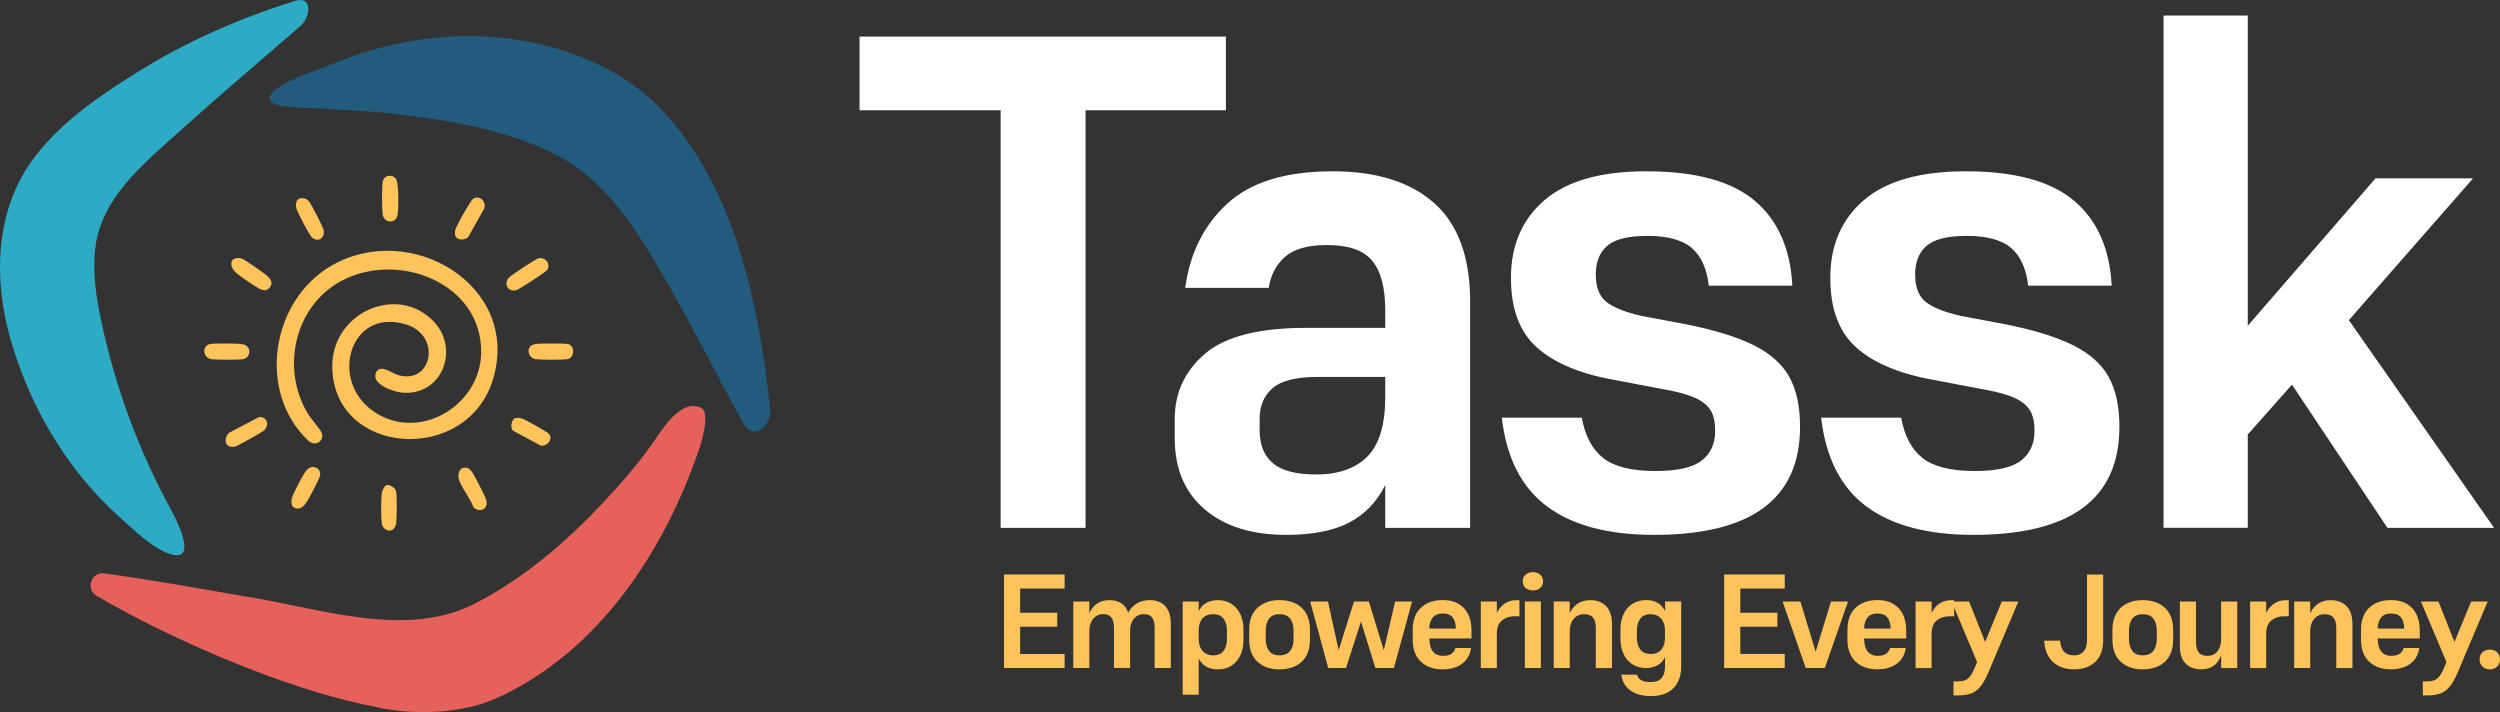 <svg xmlns="http://www.w3.org/2000/svg" data-name="Layer 2" width="566.54" height="161.37" viewBox="0 0 566.54 161.37"><rect x="0" y="0" width="566.54" height="161.37" fill="#333333" stroke="none"/><g data-name="Layer 1"><path d="M227.52 151.38v-21.19h13.74v3.18h-10.08v5.48h8.41v3.18h-8.41v6.17h10.08v3.18zm19.34-8.26v8.26h-3.63v-15.07h3.63v2.63c.48-1.01 1.11-1.75 1.88-2.22s1.63-.71 2.6-.71c1.11 0 2.03.24 2.75.71.73.47 1.25 1.2 1.57 2.16.54-.99 1.24-1.71 2.07-2.18.84-.46 1.78-.7 2.83-.7 1.49 0 2.66.45 3.5 1.36s1.26 2.25 1.26 4.03v9.99h-3.66v-8.99c0-1.09-.19-1.9-.57-2.42s-1.02-.79-1.91-.79c-.57 0-1.08.15-1.54.44s-.84.73-1.12 1.3-.42 1.31-.42 2.19v8.26h-3.66v-8.99c0-1.09-.19-1.9-.57-2.42s-1.02-.79-1.91-.79c-.57 0-1.07.15-1.53.44-.45.29-.83.73-1.12 1.3s-.44 1.31-.44 2.19Zm29.15 8.57c-1.07 0-1.96-.22-2.68-.65q-1.08-.645-1.68-1.83v8.23h-3.63v-21.13h3.63v2.21c.4-.85.98-1.48 1.73-1.89s1.62-.62 2.63-.62c1.09 0 2.07.26 2.94.77s1.56 1.28 2.07 2.29.77 2.25.77 3.72v2.12c0 1.47-.26 2.71-.77 3.72s-1.21 1.77-2.07 2.29c-.87.51-1.85.77-2.94.77m-1.06-3.18c1.05 0 1.83-.34 2.33-1.03s.76-1.59.76-2.72v-1.79c0-1.15-.25-2.07-.76-2.75-.5-.69-1.31-1.03-2.42-1.03-.99 0-1.77.32-2.35.95-.57.64-.86 1.58-.86 2.83v1.85c0 1.13.3 2.03.89 2.69.59.67 1.4 1 2.41 1m15.01 3.18c-2.08 0-3.74-.58-4.99-1.73s-1.88-2.84-1.88-5.06v-2.12c0-2.2.63-3.88 1.88-5.04s2.92-1.74 4.99-1.74 3.77.58 5.02 1.74 1.88 2.84 1.88 5.04v2.12c0 2.22-.63 3.9-1.88 5.06-1.25 1.15-2.93 1.73-5.02 1.73m0-12.5c-1.07 0-1.86.34-2.36 1.01-.5.68-.76 1.58-.76 2.71v1.88c0 1.13.25 2.03.76 2.71.5.68 1.29 1.01 2.36 1.01s1.89-.34 2.41-1.01c.51-.68.77-1.58.77-2.71v-1.88c0-1.13-.26-2.03-.77-2.71s-1.32-1.01-2.41-1.01m21.73 12.19-3.27-10.53-3.39 10.53H301l-4.09-15.07h4.03l2.42 11.02 3.48-11.02h3.36l3.39 11.05 2.57-11.05H320l-4.12 15.07h-4.21Zm21.68-4.54q-.33 2.295-2.04 3.57c-1.14.85-2.62 1.27-4.43 1.27-2.02 0-3.65-.58-4.89-1.73s-1.86-2.84-1.86-5.06v-2.12c0-2.2.62-3.88 1.85-5.04s2.89-1.74 4.96-1.74 3.58.59 4.75 1.79c1.17 1.19 1.76 2.92 1.76 5.18v1.73h-9.56l.06.59.06.59c.12.87.43 1.54.94 2.03.5.48 1.22.73 2.15.73.06 0 .12 0 .17-.02.05 0 .1-.01.14-.01.71-.04 1.25-.23 1.63-.56s.64-.73.76-1.2h3.57Zm-9.48-4.48.36.09h5.69c-.06-1.17-.32-2.03-.79-2.59-.46-.55-1.2-.83-2.21-.83s-1.73.3-2.22.89-.77 1.41-.83 2.44m15.32 1.28v7.75h-3.63v-15.07h3.63v2.57q.75-1.455 1.86-2.16c.74-.47 1.58-.71 2.53-.71h.73v3.63h-.94c-1.21 0-2.21.32-3 .95-.79.64-1.18 1.65-1.18 3.04m8.17-9.84c-.69 0-1.24-.19-1.66-.57s-.64-.88-.64-1.48.21-1.13.64-1.51c.42-.38.98-.58 1.66-.58s1.24.19 1.66.58c.42.38.64.89.64 1.51s-.21 1.1-.64 1.48c-.42.38-.98.57-1.66.57m-1.82 17.58v-15.07h3.63v15.07zm10.17-8.26v8.26h-3.63v-15.07h3.63v2.63c.5-1.01 1.15-1.75 1.94-2.22s1.67-.71 2.66-.71c1.55 0 2.77.45 3.65 1.36s1.32 2.25 1.32 4.03v9.99h-3.66v-8.99c0-1.09-.21-1.9-.62-2.42s-1.1-.79-2.07-.79c-.59 0-1.12.15-1.6.44s-.87.73-1.17 1.3c-.29.57-.44 1.31-.44 2.19Zm18.47 14.62c-2.04 0-3.63-.44-4.78-1.32s-1.82-2.05-2-3.53h3.57c.14.53.44.93.91 1.23.46.29 1.18.44 2.15.44 1.13 0 1.96-.29 2.48-.88s.79-1.52.79-2.81v-1.97c-.38.83-.95 1.45-1.69 1.86-.75.41-1.61.62-2.6.62-1.11 0-2.1-.26-2.97-.77s-1.56-1.28-2.07-2.29-.77-2.25-.77-3.72v-1.79c0-1.49.26-2.74.77-3.75s1.21-1.77 2.07-2.29c.87-.51 1.86-.77 2.97-.77 1.05 0 1.93.22 2.65.65q1.08.645 1.65 1.83v-2.18h3.66v14.56c0 1.53-.27 2.8-.82 3.81a5.37 5.37 0 0 1-2.33 2.29c-1.01.51-2.22.77-3.63.77Zm-.16-18.55c-1.05 0-1.83.35-2.33 1.04-.5.7-.76 1.61-.76 2.74v1.45c0 1.17.26 2.09.77 2.77s1.32 1.01 2.41 1.01c.99 0 1.77-.32 2.33-.95.56-.64.85-1.58.85-2.83v-1.54c0-1.13-.29-2.03-.88-2.69-.59-.67-1.38-1-2.39-1m16.68 12.19v-21.19h13.74v3.18h-10.08v5.48h8.41v3.18h-8.41v6.17h10.08v3.18z" fill="#fec35a"></path><path d="M413.54 151.38h-4.33l-5.24-15.07H408l3.45 11.38 3.48-11.38h3.87l-5.27 15.07Zm18.34-4.54q-.33 2.295-2.04 3.57c-1.14.85-2.62 1.27-4.43 1.27-2.02 0-3.65-.58-4.89-1.73s-1.86-2.84-1.86-5.06v-2.12c0-2.2.62-3.88 1.85-5.04s2.89-1.74 4.96-1.74 3.58.59 4.75 1.79c1.17 1.19 1.76 2.92 1.76 5.18v1.73h-9.56l.06.59.06.59c.12.87.43 1.54.94 2.03.5.48 1.22.73 2.15.73.06 0 .12 0 .17-.02.05 0 .1-.01.14-.01.71-.04 1.25-.23 1.63-.56s.64-.73.76-1.2h3.57Zm-9.47-4.48.36.09h5.69c-.06-1.17-.32-2.03-.79-2.59-.46-.55-1.2-.83-2.21-.83s-1.73.3-2.22.89-.77 1.41-.83 2.44m15.32 1.28v7.75h-3.63v-15.07h3.63v2.57q.75-1.455 1.86-2.16c.74-.47 1.58-.71 2.53-.71h.73v3.63h-.94c-1.21 0-2.21.32-3 .95-.79.64-1.18 1.65-1.18 3.04" fill="#fec35a"></path><path d="M443.78 157.59h-1.09v-3.18h1c.58 0 1.09-.07 1.51-.21s.82-.43 1.2-.88c.37-.44.75-1.13 1.13-2.06l.51-1.24-5.78-13.71h3.97l3.63 9.17 3.78-9.17h3.75l-6.78 16.04q-.855 1.995-1.74 3.15-.9 1.155-2.1 1.62c-.81.31-1.81.47-3 .47Zm19.46-12.41h3.6c.1 1.17.41 2.02.94 2.54s1.24.79 2.15.79q1.005 0 1.68-.39c.45-.26.79-.66 1.01-1.18s.33-1.18.33-1.97V130.2h3.66v14.89c0 2.14-.6 3.77-1.79 4.9s-2.8 1.7-4.84 1.7c-1.25 0-2.38-.24-3.37-.73-1-.48-1.79-1.21-2.38-2.18s-.92-2.17-1-3.6Zm22.34 6.51c-2.08 0-3.74-.58-4.99-1.73s-1.88-2.84-1.88-5.06v-2.12c0-2.2.63-3.88 1.88-5.04s2.92-1.74 4.99-1.74 3.77.58 5.02 1.74 1.88 2.84 1.88 5.04v2.12c0 2.22-.63 3.9-1.88 5.06-1.25 1.15-2.93 1.73-5.02 1.73m0-12.5c-1.07 0-1.86.34-2.36 1.01-.5.68-.76 1.58-.76 2.71v1.88c0 1.13.25 2.03.76 2.71.5.68 1.29 1.01 2.36 1.01s1.89-.34 2.41-1.01c.51-.68.77-1.58.77-2.71v-1.88c0-1.13-.26-2.03-.77-2.71s-1.32-1.01-2.41-1.01m17.77 12.19v-2.91c-.4 1.11-.98 1.92-1.74 2.44-.76.51-1.67.77-2.74.77-1.53 0-2.73-.44-3.59-1.33q-1.29-1.335-1.29-3.93v-10.11h3.66v9.14c0 1.07.21 1.87.62 2.39.41.53 1.07.79 1.98.79.58 0 1.11-.14 1.57-.42s.83-.72 1.11-1.3c.27-.58.41-1.32.41-2.21v-8.38H507v15.07h-3.66Zm10.2-7.74v7.75h-3.63v-15.07h3.63v2.57q.75-1.455 1.86-2.16c.74-.47 1.58-.71 2.53-.71h.73v3.63h-.94c-1.21 0-2.21.32-3 .95-.79.64-1.18 1.65-1.18 3.04m9.98-.52v8.26h-3.63v-15.07h3.63v2.63c.5-1.01 1.15-1.75 1.94-2.22s1.67-.71 2.66-.71c1.55 0 2.77.45 3.65 1.36s1.32 2.25 1.32 4.03v9.99h-3.66v-8.99c0-1.09-.21-1.9-.62-2.42s-1.1-.79-2.07-.79c-.59 0-1.12.15-1.6.44s-.87.73-1.17 1.3c-.29.57-.44 1.31-.44 2.19Zm24.73 3.72q-.33 2.295-2.04 3.57c-1.14.85-2.62 1.27-4.43 1.27-2.02 0-3.65-.58-4.89-1.73s-1.86-2.84-1.86-5.06v-2.12c0-2.2.62-3.88 1.85-5.04s2.89-1.74 4.96-1.74 3.58.59 4.75 1.79c1.17 1.19 1.76 2.92 1.76 5.18v1.73h-9.56l.06.59.06.59c.12.87.43 1.54.94 2.03.5.48 1.22.73 2.15.73.06 0 .12 0 .17-.02.05 0 .1-.01.14-.01.71-.04 1.25-.23 1.63-.56s.64-.73.76-1.2h3.57Zm-9.47-4.48.36.09h5.69c-.06-1.17-.32-2.03-.79-2.59-.46-.55-1.2-.83-2.21-.83s-1.73.3-2.22.89-.77 1.41-.83 2.44m11.35 15.23h-1.09v-3.18h1c.58 0 1.09-.07 1.51-.21s.82-.43 1.2-.88c.37-.44.75-1.13 1.13-2.06l.51-1.24-5.78-13.71h3.97l3.63 9.17 3.78-9.17h3.75l-6.78 16.04q-.855 1.995-1.74 3.15-.9 1.155-2.1 1.62c-.81.31-1.81.47-3 .47Zm14.1-5.9c-.69 0-1.25-.21-1.68-.64-.43-.42-.65-.97-.65-1.63s.22-1.2.65-1.6.99-.61 1.68-.61 1.24.2 1.66.61c.42.4.64.94.64 1.6s-.21 1.21-.64 1.63c-.42.42-.98.64-1.66.64" fill="#fec35a"></path><path d="M277.81 24.99H246v94.63h-19.24V24.99h-31.97V8.29h83.02zm36.11 94.63v-9.7c-1.91 3.82-4.64 6.66-8.19 8.51s-8.3 2.78-14.23 2.78c-7.85 0-14.02-1.93-18.53-5.81-4.51-3.87-6.76-9.25-6.76-16.14v-4.29q0-8.91 6.84-14.79c4.56-3.92 12.19-5.88 22.9-5.88h17.97v-3.98c0-5.09-.98-8.83-2.94-11.21-1.96-2.39-5.38-3.58-10.26-3.58q-6.525 0-9.54 2.7c-2.02 1.8-3.24 4.14-3.66 7h-18.93c1.06-7.85 4.24-14.21 9.54-19.09s13.25-7.32 23.86-7.32c9.97 0 17.65 2.41 23.06 7.24s8.11 12.27 8.11 22.35v51.21zm-15.75-12.09c5.09 0 8.99-1.35 11.69-4.06 2.7-2.7 4.06-7.24 4.06-13.6v-4.45h-15.43c-4.77 0-8.14.85-10.1 2.54-1.96 1.7-2.94 4.03-2.94 7v2.54c0 3.29 1.01 5.78 3.02 7.48s5.25 2.54 9.7 2.54Zm75.07-54.07c-4.24 0-7.24.74-8.99 2.23s-2.62 3.66-2.62 6.52.8 4.93 2.39 6.2q2.385 1.905 7.95 3.18l10.18 1.91c6.36 1.27 11.42 2.84 15.19 4.69 3.76 1.86 6.47 4.24 8.11 7.16s2.47 6.71 2.47 11.37c0 8.17-2.76 14.29-8.27 18.37q-8.265 6.12-24.81 6.12c-10.39 0-18.48-2.15-24.25-6.44-5.78-4.29-9.2-11-10.26-20.12h18.13c.74 4.14 2.36 7.18 4.85 9.15q3.735 2.94 11.85 2.94c4.98 0 8.48-.8 10.5-2.39 2.01-1.59 3.02-3.82 3.02-6.68 0-2.01-.35-3.58-1.03-4.69-.69-1.11-1.83-2.04-3.42-2.78s-3.87-1.38-6.84-1.91l-11.77-2.23q-11.445-2.07-17.34-7.32-5.88-5.25-5.88-15.75c0-7.42 2.54-13.3 7.63-17.65s12.78-6.52 23.06-6.52c11.13 0 19.32 2.23 24.57 6.68s8.08 10.87 8.51 19.24h-18.93c-.43-3.82-1.7-6.65-3.82-8.51-2.12-1.85-5.51-2.78-10.18-2.78Zm72.37 0c-4.24 0-7.24.74-8.99 2.23S434 59.35 434 62.21s.79 4.93 2.39 6.2q2.385 1.905 7.95 3.18l10.18 1.91c6.36 1.27 11.42 2.84 15.19 4.69 3.76 1.86 6.47 4.24 8.11 7.16s2.47 6.71 2.47 11.37c0 8.17-2.76 14.29-8.27 18.37q-8.265 6.12-24.81 6.12c-10.39 0-18.48-2.15-24.25-6.44-5.78-4.29-9.2-11-10.26-20.12h18.13c.74 4.14 2.36 7.18 4.85 9.15q3.735 2.94 11.85 2.94c4.98 0 8.48-.8 10.5-2.39 2.01-1.59 3.02-3.82 3.02-6.68 0-2.01-.35-3.58-1.03-4.69-.69-1.11-1.83-2.04-3.42-2.78s-3.87-1.38-6.84-1.91l-11.77-2.23q-11.445-2.07-17.34-7.32-5.88-5.25-5.88-15.75c0-7.42 2.55-13.3 7.63-17.65 5.09-4.35 12.78-6.52 23.06-6.52 11.13 0 19.32 2.23 24.57 6.68s8.08 10.87 8.51 19.24h-18.93c-.43-3.82-1.7-6.65-3.82-8.51-2.12-1.85-5.51-2.78-10.18-2.78Zm95.42 66.16L519.4 87.17l-10.02 11.29v21.15h-19.09V3.52h19.09v70.3l28.95-33.4h22.11l-28.15 32.13 32.92 47.08h-24.17Z" fill="#fff"></path><path d="M41.2 125.49c-.41.32-1.05.43-1.99.23-4.13-.87-8.97-5.75-12.03-8.47-4.02-3.57-7.65-7.59-10.85-11.91-6.32-8.53-11.02-18.25-13.94-28.45-3.81-13.31-3.58-28.38 4.55-40.04 6.19-8.87 16.05-15.48 25.17-21.1C42.91 9.1 54.66 4.04 66.74.23c4.34-1.37 3.5 3.79 1.43 5.59-9.5 8.24-19.11 16.37-28.45 24.79-7.65 6.9-16.63 14.38-18.08 25.26-.75 5.6.12 11.28 1.29 16.81 3.15 14.94 8.49 29.41 15.81 42.8.77 1.42 4.49 8.4 2.46 10.01" fill="#2eabc4"></path><path d="M61.13 22.37c-.54-2.96 12.04-6.95 13.6-7.61A84.4 84.4 0 0 1 91.09 9.7c11.1-2.21 22.65-2.05 33.6.9 8.4 2.27 16.98 6.34 23.34 12.39 18.15 17.23 24.06 45.94 26.49 69.86.35 3.47-3.69 7.33-6.04 3.11-6.46-11.62-12.33-23.57-19.1-35.01-6.07-10.25-12.64-20.42-23.58-25.97-11.36-5.76-24.28-7.78-36.81-9.22-4.8-.55-9.62-.72-14.44-1.07-2.21-.16-4.43-.13-6.64-.32-1.62-.14-4.57-.09-5.94-.97-.5-.32-.76-.67-.83-1.03Z" fill="#215b7e"></path><path d="M158.87 92.42c2.06.96.26 7.32-.27 8.88-7.87 23.37-22.91 46.5-46.19 56.98-8.03 3.61-19.28 3.81-27.44 1.88-11.52-2.24-22.5-6.15-33.19-10.48-10.28-4.3-20.29-9.05-29.89-14.65-2.58-1.5-1.22-5.5 1.74-5.09 10.98 1.5 21.71 3.45 32.38 5.3 16.41 2.55 35.87 9.62 51.62 1.53 10.85-5.57 20.34-13.63 28.67-22.48 4.05-4.3 8.05-8.82 11.46-13.65 2.1-2.98 6.4-10.42 11.11-8.22" fill="#e56159"></path><path d="M98.31 72.88c5.94 6.24 1.87 16.91-7.19 16.1-1.92-.17-7.02-1.89-5.93-4.5.87-2.08 3.54.02 4.7.41 7.96 2.69 10.46-8.87 2-11.41-12.98-3.9-17.77 13.86-6.12 20.45 10.21 5.78 23.04-2.48 23.27-13.86.32-16.03-19.02-23.36-31.87-16.31-10.56 5.8-13.55 20.02-7.32 30.11.59.96 3.05 3.81 3.15 4.43.3 2.02-1.77 2.86-3.17 1.53-11.66-11.08-8.37-31.7 5.24-39.6 17.9-10.39 42.86 4.41 36.73 25.47-5.77 19.83-36.49 17.74-36.5-2.76 0-12.17 14.81-18.69 23.02-10.06Zm25.59-11.59c-.4.47-6.3 4.31-6.89 4.47-1.98.53-2.95-1.52-1.65-2.88.52-.55 5.91-4.1 6.55-4.3 1.77-.54 3.07 1.47 1.99 2.71m-36.01-21.4c.88-.19 1.67.13 2 .98.46 1.15.46 6.48.21 7.79-.43 2.27-3.17 1.82-3.39-.11-.16-1.42-.2-6 .02-7.36.09-.61.55-1.17 1.16-1.3m19.85 4.92c1.39-.31 2.43 1.13 2.01 2.42l-3.68 6.56c-1.44 1-3.45.44-2.88-1.66.29-1.08 2.5-4.94 3.22-5.99.37-.54.63-1.17 1.34-1.33ZM47.55 77.97c.98-.22 6.41-.17 7.44.05 2.17.45 1.84 3.1.08 3.38-1 .16-6.41.17-7.31-.03-1.83-.41-1.99-3-.2-3.39Zm18.96 36.95c-.56-.41-.51-1.38-.38-2 .2-.94 2.81-5.92 3.49-6.54 1.33-1.2 3.13-.26 2.93 1.27-.12.89-2.4 5.04-3 6.03-.63 1.04-1.75 2.16-3.04 1.23Zm-7.89-20.37c1.81-.28 2.55 1.63 1.28 2.94-.41.43-5.95 3.53-6.55 3.68-2.28.6-2.86-1.64-1.45-3.09zm62.63-16.57c.92-.19 6.59-.2 7.48 0 1.62.36 1.49 3.16-.17 3.42-1.01.16-6.4.17-7.31-.03-1.63-.37-2.27-2.93 0-3.39M53.49 58.53c.52-.12.94-.08 1.43.12.59.23 4.86 3.2 5.48 3.73.89.77 1.59 1.67.72 2.76-.63.8-1.32.77-2.2.35-1.08-.52-4.72-3-5.59-3.83-1-.95-1.49-2.76.15-3.13Zm51.59 47.48c.78-.16 1.33.2 1.78.79.62.82 2.81 5.13 3.22 6.2.82 2.11-1.05 3.44-2.79 1.97-.6-1.93-2.83-4.55-3.29-6.33-.26-1-.11-2.39 1.08-2.63m-37.26-61c.98-.3 1.8.02 2.36.84.53.78 3.01 5.54 3.15 6.28.34 1.78-1.17 2.94-2.68 1.65-.52-.44-3.39-5.94-3.53-6.7-.12-.66-.05-1.83.71-2.06Zm19.17 74.61c-.27-.28-.44-.65-.49-1.05-.17-1.39-.16-5.37 0-6.77.07-.56.65-1.91 1.3-1.9.76.01 1.83.69 1.97 1.51.21 1.15.16 5.91.01 7.16-.19 1.57-1.61 2.3-2.8 1.05Zm29.75-24.86c.52-.16 1.14-.05 1.65.12.69.23 5.13 2.74 5.77 3.23 1.47 1.12-.15 3.17-1.63 2.87l-6.13-3.3c-.92-.5-.51-2.66.34-2.92" fill="#fec35a"></path></g></svg>